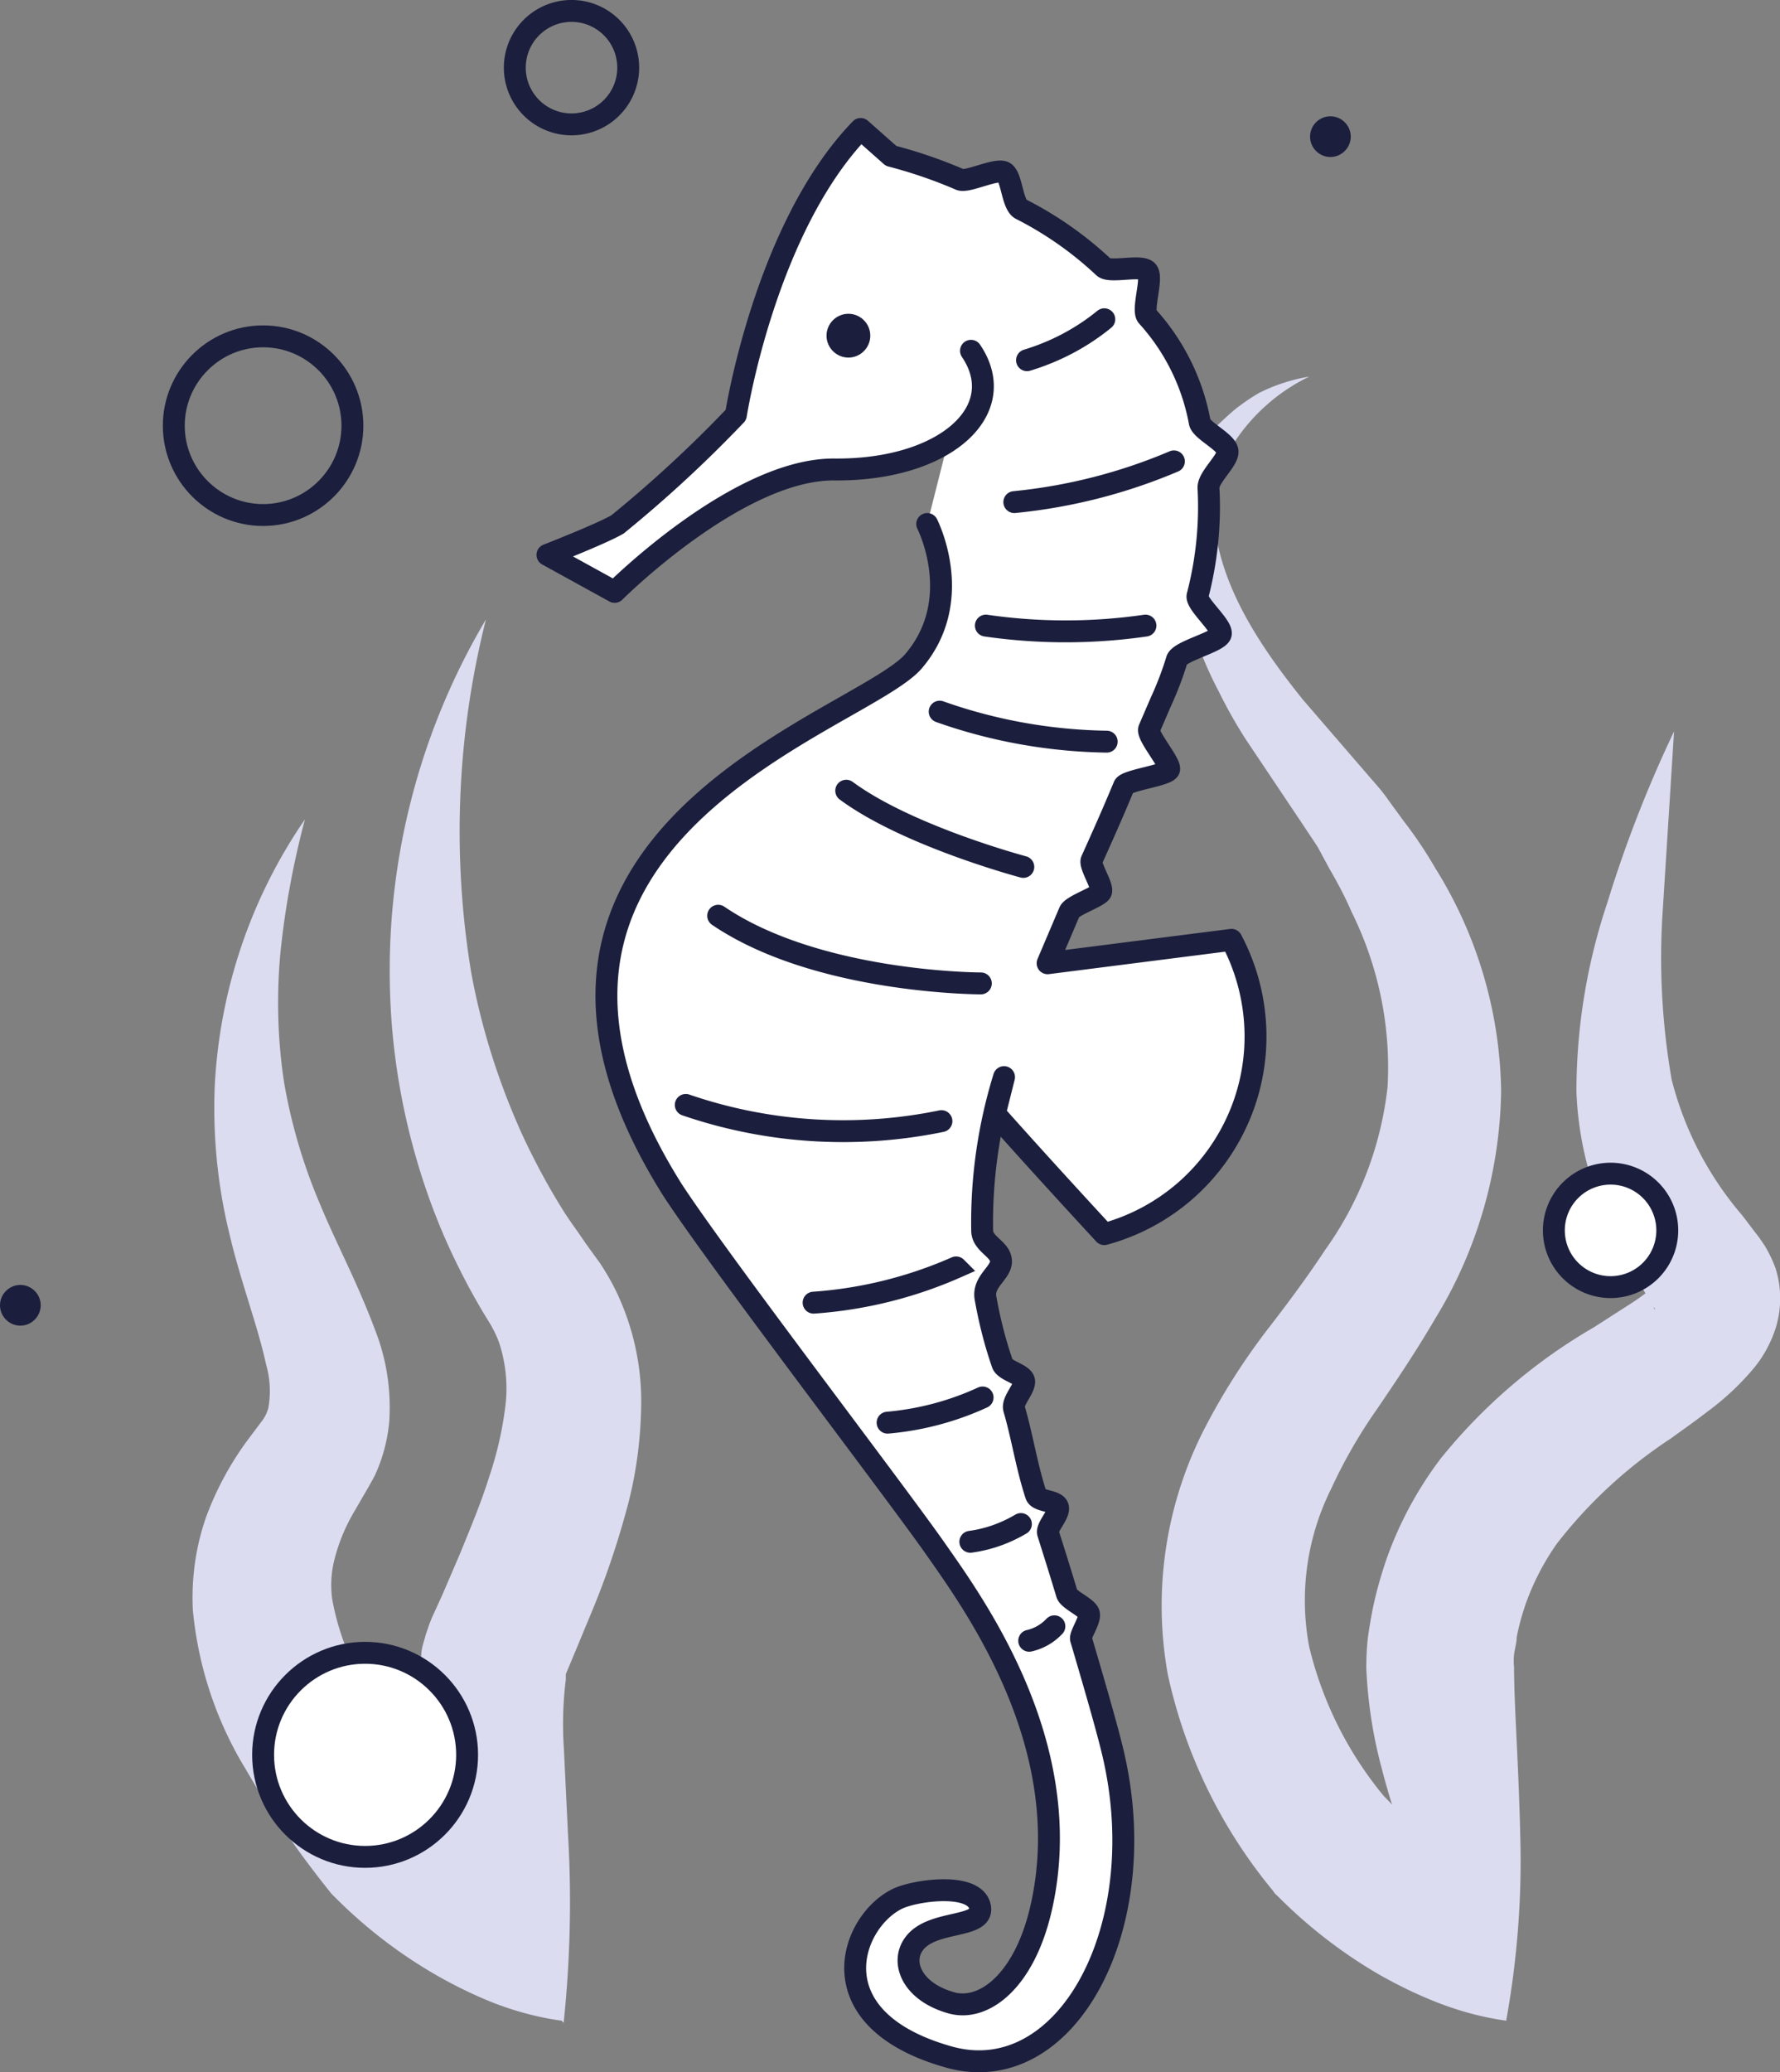 <svg xmlns="http://www.w3.org/2000/svg" id="Calque_2" viewBox="0 0 81.32 94.64"><rect x="0" y="0" width="81.32" height="94.64" fill="#808080" stroke="none"/><defs><style>.cls-2,.cls-3{fill:#fff}.cls-2,.cls-4{stroke-linejoin:round;stroke:#1b1e3c;stroke-linecap:round}.cls-6{fill:#1b1e3c}.cls-4{fill:none}.cls-7{fill:#dbdcf0}</style><mask id="mask" width="100" height="100" x="-9.19" y="-2.8" maskUnits="userSpaceOnUse"><path id="mask0_2503_2456" d="M90.81-2.8h-100v100h100v-100Z" class="cls-3"/></mask></defs><g id="Calque_1-2" data-name="Calque_1" style="mask:url(#mask)"><path d="M59.81 17.2a8.545 8.545 0 0 0-3.42 3 6.009 6.009 0 0 0-.86 4.09c.42 2.81 2.15 5.37 4 7.67l3.09 3.58c.27.31.55.62.81 1l.73 1c.52.67.99 1.38 1.42 2.12a19.72 19.72 0 0 1 3 10.18c-.06 3.66-1.09 7.24-3 10.36-.87 1.49-1.8 2.87-2.67 4.15a23.18 23.18 0 0 0-2.1 3.65 11.417 11.417 0 0 0-1 7.2c.62 2.58 1.84 4.98 3.56 7l-.25-.28a22.62 22.62 0 0 1 3.51 4.53c.5.87.94 1.78 1.3 2.71.41 1 .71 2.05.88 3.12-1.09-.15-2.15-.44-3.17-.84-.94-.37-1.84-.81-2.71-1.31a22.34 22.34 0 0 1-4.53-3.51l-.15-.14-.1-.14a23.211 23.211 0 0 1-4.8-9.88 17.7 17.7 0 0 1 1.7-11.26c.81-1.56 1.75-3.04 2.82-4.44 1-1.29 1.88-2.48 2.67-3.68 1.57-2.19 2.55-4.75 2.85-7.43.16-2.76-.41-5.52-1.64-8-.29-.67-.63-1.32-1-1.95l-.54-1c-.2-.32-.42-.63-.62-.94l-2.68-4c-.45-.7-.86-1.43-1.23-2.18-.39-.74-.73-1.51-1-2.3-.68-1.6-1.02-3.32-1-5.06.04-1.77.72-3.46 1.91-4.77.31-.29.61-.58.94-.84.32-.24.65-.47 1-.67.72-.36 1.49-.61 2.28-.74Z" class="cls-7"/><path d="m76.48 33.4-.52 8.22c-.17 2.57-.03 5.15.41 7.68.58 2.29 1.69 4.42 3.23 6.21l.6.79.15.19.28.41c.19.32.35.65.48 1 .29.91.29 1.88 0 2.79-.23.69-.59 1.34-1.07 1.89-.59.69-1.27 1.32-2 1.86-.61.47-1.18.87-1.72 1.26-1.98 1.3-3.74 2.92-5.19 4.79-.6.85-1.08 1.78-1.43 2.76-.17.5-.31 1-.41 1.52 0 .26-.09.54-.12.79-.02.19-.02.39 0 .58 0 1 .07 2.32.13 3.6.06 1.28.12 2.64.15 4 .09 2.86-.13 5.72-.64 8.54a27.05 27.05 0 0 1-4.36-7.47 32.78 32.78 0 0 1-1.33-4.07c-.4-1.48-.63-3.01-.7-4.54 0-.49.02-.98.08-1.47.06-.43.13-.82.21-1.24.17-.82.4-1.63.68-2.42.58-1.6 1.4-3.1 2.42-4.45 1.94-2.41 4.32-4.45 7-6l1.65-1.06c.38-.24.75-.51 1.09-.8.09-.07.06-.06 0 .16-.08.25-.08.52 0 .77 0 .09.06.11.07.11l-.14-.22-.54-.91c-.79-1.3-1.46-2.68-2-4.11-.55-1.51-.86-3.1-.92-4.7 0-2.94.48-5.87 1.42-8.66.82-2.67 1.84-5.28 3.04-7.8Zm-62.55 4.02c-.53 2-.91 4.04-1.12 6.1-.18 1.97-.13 3.96.17 5.92.33 1.91.88 3.77 1.64 5.55.75 1.82 1.7 3.55 2.54 5.81.51 1.32.72 2.74.62 4.16-.08.83-.3 1.65-.65 2.41-.09.18-.19.35-.29.53l-.28.48-.34.59c-.41.68-.72 1.41-.92 2.17-.17.62-.21 1.27-.12 1.91.29 1.58.9 3.09 1.79 4.43.99 1.65 2.09 3.23 3.3 4.72l-.25-.28c1.36 1.35 2.54 2.87 3.51 4.53.49.85.92 1.74 1.28 2.66.4 1.02.69 2.08.84 3.17-1.09-.15-2.15-.44-3.17-.84-.92-.37-1.81-.81-2.67-1.31-1.66-.97-3.18-2.15-4.53-3.51l-.14-.14-.11-.14a45.001 45.001 0 0 1-3.82-5.57c-1.34-2.2-2.16-4.68-2.4-7.25-.07-1.44.13-2.89.61-4.25.45-1.22 1.07-2.37 1.83-3.42l.75-1c.12-.17.21-.36.26-.56.12-.67.08-1.35-.11-2-.37-1.73-1.17-3.8-1.67-5.95-.54-2.2-.76-4.47-.67-6.73.22-4.37 1.64-8.59 4.12-12.19Z" class="cls-7"/><path d="M22.2 28.29a39.566 39.566 0 0 0-.67 16.14c.47 2.55 1.26 5.03 2.33 7.39.54 1.16 1.14 2.29 1.82 3.38.33.54.69 1 1.06 1.56l.66.91c.26.39.5.8.71 1.22.82 1.68 1.23 3.53 1.18 5.4-.03 1.65-.27 3.3-.73 4.89-.4 1.45-.89 2.88-1.46 4.27l-.83 2-.42 1v.25c-.13 1.04-.16 2.09-.09 3.14l.19 3.94c.17 2.87.1 5.74-.2 8.6a24.623 24.623 0 0 1-4.78-7.43c-.59-1.37-1.06-2.79-1.4-4.24-.43-1.69-.54-3.44-.32-5.17 0-.27.13-.6.2-.89l.18-.52.1-.25.06-.13.42-.92.79-1.84c.5-1.22 1-2.42 1.36-3.58.36-1.07.61-2.18.74-3.3.1-.92 0-1.86-.28-2.74-.07-.21-.16-.41-.26-.61-.07-.12-.09-.18-.19-.34l-.3-.49c-.39-.66-.76-1.33-1.09-2-.68-1.35-1.25-2.76-1.71-4.2-.91-2.85-1.41-5.82-1.46-8.82a31.41 31.41 0 0 1 4.39-16.62Z" class="cls-7"/><path d="M12.02 23.52c2.25 0 4.08-1.83 4.08-4.08s-1.83-4.08-4.08-4.08-4.08 1.83-4.08 4.08 1.83 4.08 4.08 4.08Z" class="cls-4"/><path d="M16.68 84.8c2.57 0 4.66-2.09 4.66-4.66s-2.09-4.66-4.66-4.66-4.66 2.09-4.66 4.66 2.09 4.66 4.66 4.66Z" class="cls-2"/><path d="M26.11 5.68a2.59 2.59 0 1 0-.001-5.181 2.59 2.59 0 0 0 .001 5.181Z" class="cls-4"/><path d="M73.58 58.78a2.59 2.59 0 1 0-.001-5.181 2.59 2.59 0 0 0 .001 5.181Z" class="cls-2"/><path d="M60.78 7.17c.51 0 .93-.42.93-.93s-.42-.93-.93-.93-.93.42-.93.93.42.93.93.93ZM.93 60.54c.51 0 .93-.42.93-.93s-.42-.93-.93-.93-.93.42-.93.93.42.93.93.93Z" class="cls-6"/><path d="M44.36 16.02c1.84 2.72-1.18 5.48-6.28 5.42-4.41 0-10 5.59-10 5.59l-3.07-1.69s2.44-.95 3.2-1.39a58.14 58.14 0 0 0 5.41-5s1.33-8.55 5.7-13.06l1.39 1.23c1.08.28 2.13.64 3.15 1.08.33.14 1.63-.51 2-.34.37.17.37 1.47.78 1.69 1.38.7 2.65 1.59 3.78 2.65.3.28 1.74-.14 2 .19s-.27 1.77 0 2.06a9.85 9.85 0 0 1 2.39 4.83c.07.38 1.22.9 1.27 1.32.05.42-.89 1.19-.87 1.68.09 1.66-.08 3.32-.5 4.93-.08.36 1.16 1.39 1.06 1.75-.1.36-1.82.75-2 1.16-.2.66-.45 1.31-.74 1.94l-.53 1.23c-.13.28 1 1.58.91 1.85s-1.94.49-2.06.76c-.54 1.3-.99 2.3-1.48 3.39-.1.24.54 1.21.43 1.44s-1.32.62-1.44.91l-1 2.35 8.4-1.07a9.43 9.43 0 0 1 1.09 4.02c.06 1.41-.2 2.81-.76 4.1a9.41 9.41 0 0 1-2.46 3.36 9.367 9.367 0 0 1-3.68 1.96c-1.69-1.83-3.37-3.67-5-5.5l.42-1.67a22.46 22.46 0 0 0-1 7c0 .63.82.83.86 1.38.04.55-.83.93-.71 1.69.18 1.02.43 2.02.77 3 .09.35 1 .49 1 .84s-.56.89-.46 1.24c.37 1.26.58 2.66 1 3.93.1.31.9.24 1 .55.1.31-.53.92-.45 1.19.28.89.51 1.61.86 2.77.08.28.89.61 1 .89.11.28-.42 1-.35 1.19.62 2.1 1.15 3.94 1.41 5 2 8.06-2.06 15.59-7.45 14.08-6.15-1.73-4.47-6.21-2.34-7.23.79-.38 3.45-.76 3.75.32.3 1.08-2.17.6-3 1.74-.63.85-.09 2.2 1.72 2.7 1.47.4 3.37-1 4.12-4.49 1.59-7.35-3.15-13.8-4.89-16.29-1.92-2.73-10-13.28-12-16.37C20.51 38.08 39.35 33 41.74 30.19c2.39-2.81.62-6.26.62-6.26" class="cls-3"/><path d="M44.36 16.02c1.84 2.72-1.18 5.48-6.28 5.42-4.41 0-10 5.59-10 5.59l-3.07-1.69s2.44-.95 3.2-1.39a58.14 58.14 0 0 0 5.41-5s1.33-8.55 5.7-13.06l1.39 1.23c1.08.28 2.13.64 3.15 1.08.33.14 1.63-.51 2-.34.37.17.37 1.47.78 1.69 1.38.7 2.65 1.59 3.78 2.65.3.28 1.74-.14 2 .19s-.27 1.77 0 2.06a9.85 9.85 0 0 1 2.39 4.83c.07.38 1.22.9 1.27 1.32.05.42-.89 1.19-.87 1.68.09 1.66-.08 3.32-.5 4.93-.08.36 1.16 1.39 1.06 1.75-.1.36-1.82.75-2 1.16-.2.66-.45 1.31-.74 1.94l-.53 1.23c-.13.28 1 1.58.91 1.85s-1.94.49-2.06.76c-.54 1.3-.99 2.3-1.48 3.39-.1.24.54 1.21.43 1.44s-1.32.62-1.44.91l-1 2.35 8.4-1.07a9.43 9.43 0 0 1 1.09 4.02c.06 1.41-.2 2.81-.76 4.1a9.41 9.41 0 0 1-2.46 3.36 9.367 9.367 0 0 1-3.68 1.96c-1.69-1.83-3.37-3.67-5-5.5l.42-1.67a22.46 22.46 0 0 0-1 7c0 .63.82.83.86 1.38.04.55-.83.93-.71 1.69.18 1.02.43 2.02.77 3 .09.35 1 .49 1 .84s-.56.89-.46 1.24c.37 1.26.58 2.66 1 3.93.1.31.9.24 1 .55.1.31-.53.92-.45 1.19.28.89.51 1.61.86 2.77.08.28.89.61 1 .89.11.28-.42 1-.35 1.19.62 2.1 1.15 3.94 1.41 5 2 8.06-2.06 15.59-7.45 14.08-6.15-1.73-4.47-6.21-2.34-7.23.79-.38 3.45-.76 3.75.32.3 1.08-2.17.6-3 1.74-.63.85-.09 2.2 1.72 2.7 1.47.4 3.37-1 4.12-4.49 1.59-7.35-3.15-13.8-4.89-16.29-1.92-2.73-10-13.28-12-16.37C20.51 38.08 39.35 33 41.74 30.19c2.39-2.81.62-6.26.62-6.26" class="cls-4"/><path d="M53.63 21.07a24.84 24.84 0 0 1-7.29 1.86m-2.66 34.95a19.52 19.52 0 0 1-6.51 1.61m7.72 4.33c-1.37.63-2.84 1.02-4.34 1.15m6.09 4.63c-.71.42-1.49.7-2.31.81m3.84 3.86c-.31.33-.71.56-1.15.66m5.31-46.36c-2.42.35-4.87.35-7.29 0m5.52 5.3c-2.6-.04-5.18-.5-7.63-1.37m3.82 7.09s-5.27-1.4-8.09-3.48m6.15 8.8s-7.45 0-12-3.09m10.2 9.38c-3.89.8-7.92.55-11.68-.74m19.12-35.88c-1.04.85-2.24 1.48-3.53 1.87" style="stroke-miterlimit:10;fill:none;stroke:#1b1e3c;stroke-linecap:round"/><path d="M38.76 16.33c.55 0 1-.45 1-1s-.45-1-1-1-1 .45-1 1 .45 1 1 1Z" class="cls-6"/></g></svg>
